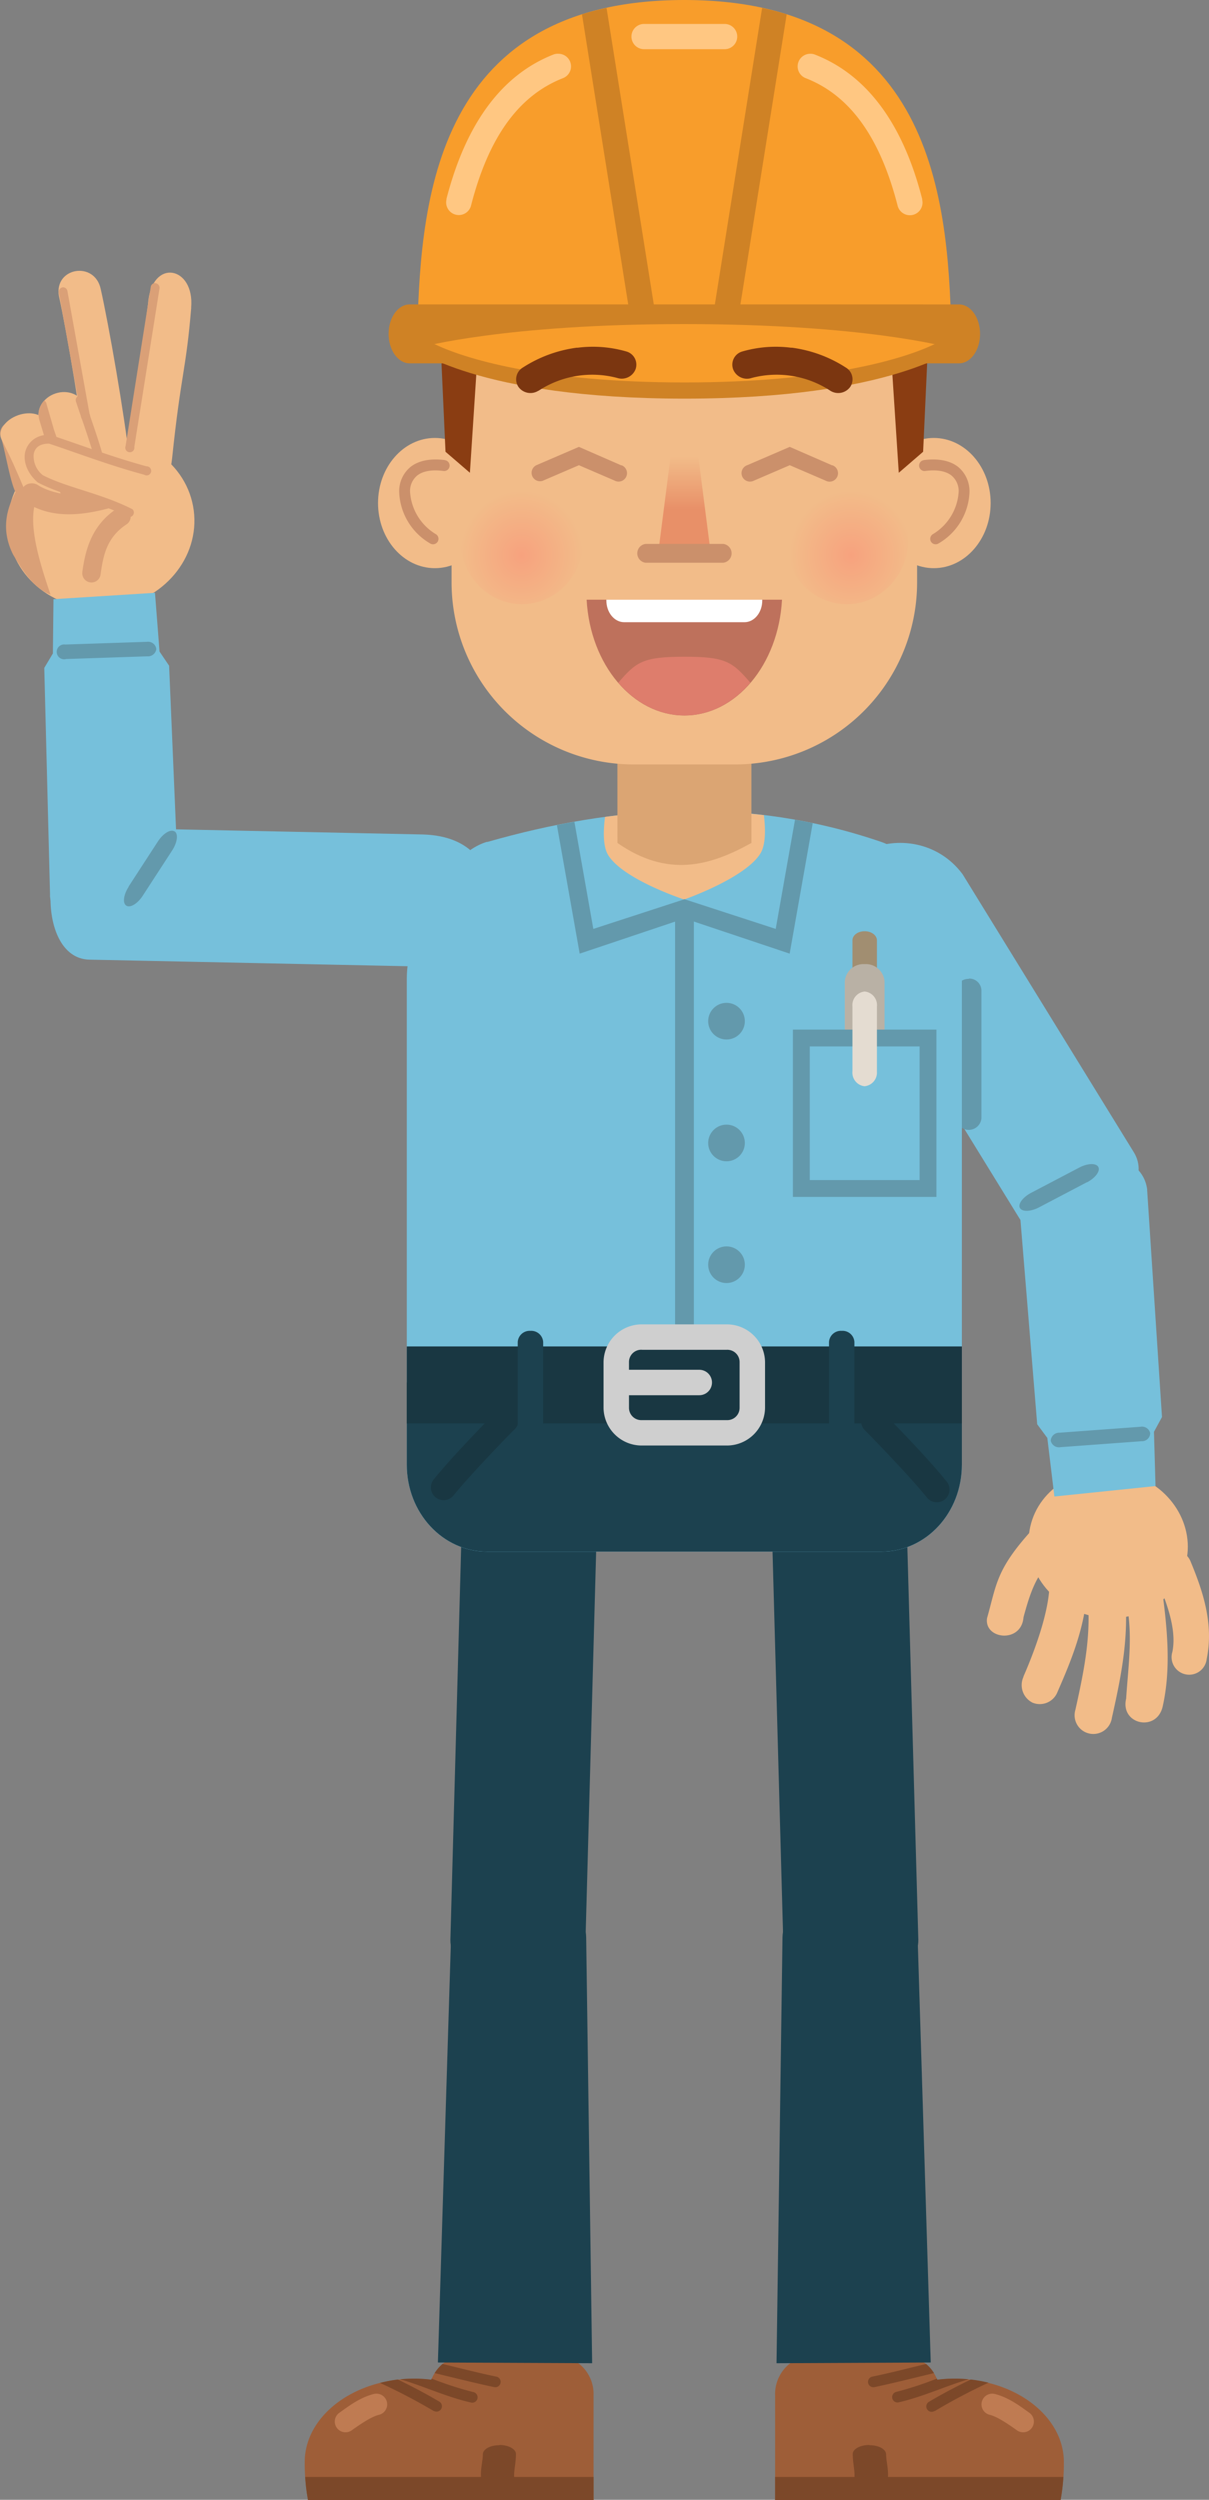 <svg id="Layer_1" data-name="Layer 1" xmlns="http://www.w3.org/2000/svg" xmlns:xlink="http://www.w3.org/1999/xlink" viewBox="0 0 265.16 548.2"><rect x="0" y="0" width="265.16" height="548.2" fill="#808080" stroke="none"/><defs><style>.cls-1{fill:#76c0db;}.cls-2{fill:#f2bc89;}.cls-3{fill:#daa077;}.cls-4{fill:#6399ac;}.cls-5{fill:#9e5e38;}.cls-6{fill:#7c4829;}.cls-7{fill:#bf7b52;}.cls-8{fill:#1c414f;}.cls-9{fill:#dba573;}.cls-10{fill:#193742;}.cls-11{fill:#cfcfcf;}.cls-12{fill:#a18e71;}.cls-13{fill:#b9b1a5;}.cls-14{fill:#e4dcd1;}.cls-15{fill:#cb906b;}.cls-16{fill:url(#radial-gradient);}.cls-17{fill:url(#radial-gradient-2);}.cls-18{fill:url(#linear-gradient);}.cls-19{fill:#be715c;}.cls-20{fill:#de7d6c;}.cls-21{fill:#fff;}.cls-22{fill:#8a3d12;}.cls-23{fill:#f89d2b;}.cls-24{fill:#cf8225;}.cls-25{fill:#ffc782;}.cls-26{fill:#7b3610;}</style><radialGradient id="radial-gradient" cx="482.04" cy="956.58" r="13.29" gradientTransform="matrix(1.02, 0, 0, -1.07, -305.02, 1145.32)" gradientUnits="userSpaceOnUse"><stop offset="0" stop-color="#f7a27e"/><stop offset="1" stop-color="#f2bc89"/></radialGradient><radialGradient id="radial-gradient-2" cx="36.67" cy="956.58" r="13.29" gradientTransform="translate(151.8 1145.32) rotate(180) scale(1.02 1.07)" xlink:href="#radial-gradient"/><linearGradient id="linear-gradient" x1="2682.12" y1="2251.63" x2="2682.12" y2="2263.25" gradientTransform="matrix(1, 0, 0, -1, -1780.83, 2661.34)" gradientUnits="userSpaceOnUse"><stop offset="0" stop-color="#e89068"/><stop offset="1" stop-color="#f2bc89"/></linearGradient></defs><g id="g34441"><path id="path20000" class="cls-1" d="M842.47,509.93l-71.63-1.48c-12.36-.21-10.88-29.24,1.48-28.94L844,481C865.93,481.65,860.39,508.69,842.47,509.93Z" transform="translate(-751.2 -298)"/><g id="g20002"><ellipse id="ellipse20004" class="cls-2" cx="773.39" cy="412.56" rx="20.49" ry="18.88" transform="translate(-798.07 -194.5) rotate(-7.43)"/><path id="path20006" class="cls-3" d="M755.89,391.84a1.84,1.84,0,0,1,.17.38c.92,2.47,2.31,10.62,3.32,12.32a2.47,2.47,0,0,1,.08,2.4c-2.55,5,.34,14.19,2.83,21.47-4-1.53-6.47-5.93-8.2-8.76-2.79-5.53-1.36-10.19.52-13.71-1.24-2.39-2.41-9.84-3.21-12a2.49,2.49,0,0,1,4.49-2.12Z" transform="translate(-751.2 -298)"/><path id="path20008" class="cls-2" d="M793.14,365.48c-1.14,13.83-2.26,14.48-4.19,33-1.23,12-11.55,12-10.28,0s3.29-20.35,5-33.85c.74-10.16,10.28-8.29,9.45.87Z" transform="translate(-751.2 -298)"/><path id="path20010" class="cls-2" d="M773.3,361.43c1.7,7.51,5.27,27.83,6.32,37.76.71,6.44-8.66,8.21-9.32,1.76-1-9.93-4.47-30.3-6.17-38C763,356.64,772,355.12,773.3,361.43Z" transform="translate(-751.2 -298)"/><path id="path20012" class="cls-2" d="M769.75,387c2,6.62,2.46,8.13,4.8,17.07.61,2.39-1.14,5-3.91,5.74s-5.48-.52-6.11-2.89c-2.34-8.93-2.67-10.16-4.71-16.74-.76-2.35.83-5,3.56-5.9s5.57.26,6.34,2.61Z" transform="translate(-751.2 -298)"/><path id="path20014" class="cls-2" d="M761.2,390.45c2.45,5,2.95,6.11,5.83,12.87.75,1.82-.83,4.12-3.52,5.14s-5.42.38-6.21-1.39c-2.88-6.76-3.28-7.7-5.72-12.63-.91-1.75.5-4.09,3.14-5.21s5.52-.62,6.43,1.13Z" transform="translate(-751.2 -298)"/><path id="path20016" class="cls-3" d="M761.38,386.51l1.57,5.43v0l0,.05c1.94,5.67,4.16,11.4,5.44,17.42a1.06,1.06,0,0,1,0,.56,4.55,4.55,0,0,1-3.42-2.06l-2.13-7.4c-.92-3.39-1.67-6.06-3-10.38a4.38,4.38,0,0,1,1.06-4.29,1.11,1.11,0,0,1,.49.64Z" transform="translate(-751.2 -298)"/><path id="path20018" class="cls-3" d="M758,404a2.45,2.45,0,0,1,1.55.4c2.87,1.84,8,2.71,13.48,2.08,1-.12,2.2-.19,3.26-.43a2,2,0,0,1-.23,3.14c-6.68,1.9-13.27,2.63-18.92-.85-2-1.28-1.54-4.16.86-4.34Z" transform="translate(-751.2 -298)"/><path id="path20020" class="cls-3" d="M779.62,410.38a2,2,0,0,1-.7,2.63c-4.31,2.87-5.07,6.75-5.66,10.94a2,2,0,0,1-4-.45s0-.07,0-.11c.62-4.39,1.83-10,7.42-13.75a2,2,0,0,1,2.82.52,2.53,2.53,0,0,1,.13.22Z" transform="translate(-751.2 -298)"/><path id="path20022" class="cls-3" d="M768.76,384.76a1,1,0,0,1,.91.67c2,6.1,5.45,14.62,6,22.68a1,1,0,0,1-1.91.13c-.52-7.6-3.88-16-5.91-22.21a1,1,0,0,1,.59-1.22,1.06,1.06,0,0,1,.31-.05Z" transform="translate(-751.2 -298)"/><path id="path20024" class="cls-2" d="M762.42,394.63,789,403.52c5,1.4,2.27,10.64-2.67,9l-25.94-9.76c-3.44-3.74-2.81-8.75,2-8.15Z" transform="translate(-751.2 -298)"/><path id="path20026" class="cls-3" d="M761.64,393.4a.88.88,0,0,1,.42.08.89.89,0,0,1,.51,0c6.23,2.07,13.39,4.78,20.75,6.78a1,1,0,1,1-.5,1.84c-7.48-2-14.68-4.76-20.85-6.81l-.09,0h0a.47.47,0,0,1-.17,0c-2,.08-2.88,1-3.12,2.31a5.32,5.32,0,0,0,2,4.61c5.34,2.75,12.89,4,19.67,7.47a1,1,0,0,1-.86,1.7c-6.48-3.29-14-4.51-19.82-7.53a.8.8,0,0,1-.19-.13c-2.15-1.92-3.09-4.35-2.7-6.46a4.93,4.93,0,0,1,4.93-3.87Z" transform="translate(-751.2 -298)"/><path id="path20028" class="cls-3" d="M785.19,360.1a1,1,0,0,1,1,.93.61.61,0,0,1,0,.19L780.66,396a1,1,0,1,1-1.9-.22.17.17,0,0,0,0-.07l5.51-34.82a1,1,0,0,1,.91-.82Z" transform="translate(-751.2 -298)"/><path id="path20030" class="cls-3" d="M765.07,361a1,1,0,0,1,.91.78l4.86,27a1,1,0,1,1-1.87.36l-4.86-27A1,1,0,0,1,765.07,361Z" transform="translate(-751.2 -298)"/></g><path id="path20032" class="cls-1" d="M762.18,494.39l-1.27-49.92,1.89-3.17.13-11.9L785.19,428l1,12.89,2.1,3.1,2.07,48.92c-2.37,11.39-27.2,13.7-28.21,1.49Z" transform="translate(-751.2 -298)"/><path id="path20034" class="cls-4" d="M789.52,480.33c.83.58.57,2.45-.58,4.2l-6.4,9.85c-1.13,1.77-2.75,2.77-3.62,2.24s-.65-2.37.49-4.14l0-.07,6.4-9.85c1.13-1.76,2.75-2.77,3.62-2.25l0,0Z" transform="translate(-751.2 -298)"/><path id="path20036" class="cls-4" d="M785.49,440.3a1.85,1.85,0,0,1-2,1.63l-17.77.59a1.63,1.63,0,1,1-.22-3.18h.15l17.76-.59a1.82,1.82,0,0,1,2.06,1.5v.05Z" transform="translate(-751.2 -298)"/><g id="g19454"><path id="path19456" class="cls-5" d="M929.42,814.5a8.5,8.5,0,0,0-8.22,8.79V846a1,1,0,0,0,0,.24h62.61a44.32,44.32,0,0,0,.72-8.3c0-10.1-10.74-18.28-24-18.28a29.74,29.74,0,0,0-3.78.24,8.22,8.22,0,0,0-7.57-5.36h-19.8Z" transform="translate(-751.2 -298)"/><path id="path19458" class="cls-6" d="M921.2,841.15V846a1,1,0,0,0,0,.24h62.61a39.67,39.67,0,0,0,.61-5.05H921.2Z" transform="translate(-751.2 -298)"/><path id="path19460" class="cls-6" d="M954.33,816.41c-3.93.94-8,2-11.82,2.78a1.17,1.17,0,1,0,.48,2.3h0c4.32-.91,8.8-2.06,13.06-3.07a8.52,8.52,0,0,0-1.72-2Zm6.23,3.21a29.74,29.74,0,0,0-3.78.24l-.1-.24a73.32,73.32,0,0,1-9,2.94,1.18,1.18,0,0,0,.53,2.29c5.42-1.24,10.45-3.62,15.41-5.08a29.88,29.88,0,0,0-3-.15Zm3.55.2c-3.08,1.5-6.16,3.1-9.1,4.85a1.18,1.18,0,1,0,1.13,2.07l.08,0A128.22,128.22,0,0,1,968,820.52,30.52,30.52,0,0,0,964.11,819.82Z" transform="translate(-751.2 -298)"/><path id="path19462" class="cls-7" d="M968.76,822.93a2.35,2.35,0,0,0-.47,4.64c1.71.43,4.09,2.07,5.94,3.39a2.35,2.35,0,0,0,2.74-3.83h0c-1.79-1.27-4.39-3.32-7.52-4.12A2.29,2.29,0,0,0,968.76,822.93Z" transform="translate(-751.2 -298)"/><path id="path19464" class="cls-6" d="M941.83,834.18c-2,0-3.64.92-3.61,2,0,2.17.61,4,.33,5.48-.23,1.09,1.21,2.08,3.22,2.2s3.82-.65,4.06-1.74v0c.43-2.24-.29-4.21-.29-5.89,0-1.1-1.58-2-3.6-2Z" transform="translate(-751.2 -298)"/></g><g id="g19466"><path id="path19468" class="cls-5" d="M873.16,814.5a8.5,8.5,0,0,1,8.22,8.79V846a1,1,0,0,1,0,.24H818.75a44.32,44.32,0,0,1-.72-8.3c0-10.1,10.74-18.28,24-18.28a29.7,29.7,0,0,1,3.77.24,8.23,8.23,0,0,1,7.57-5.36h19.8Z" transform="translate(-751.2 -298)"/><path id="path19470" class="cls-6" d="M881.38,841.15V846a1,1,0,0,1,0,.24H818.75a39.67,39.67,0,0,1-.61-5.05h63.24Z" transform="translate(-751.2 -298)"/><path id="path19472" class="cls-6" d="M848.25,816.41c3.93.94,8,2,11.82,2.78a1.17,1.17,0,0,1-.48,2.3h0c-4.32-.91-8.8-2.06-13.06-3.07a8.52,8.52,0,0,1,1.72-2ZM842,819.62a29.74,29.74,0,0,1,3.78.24l.1-.24a73.87,73.87,0,0,0,9.05,2.94,1.18,1.18,0,1,1-.53,2.29C849,823.61,844,821.23,839,819.77a29.88,29.88,0,0,1,3-.15Zm-3.55.2c3.08,1.5,6.16,3.1,9.1,4.85a1.18,1.18,0,0,1-1.13,2.07l-.08,0a128.22,128.22,0,0,0-11.79-6.17A30.52,30.52,0,0,1,838.47,819.82Z" transform="translate(-751.2 -298)"/><path id="path19474" class="cls-7" d="M833.83,822.93a2.35,2.35,0,0,1,.46,4.64c-1.71.43-4.09,2.07-5.94,3.39a2.35,2.35,0,0,1-2.74-3.83h0c1.8-1.27,4.39-3.32,7.52-4.12A2.32,2.32,0,0,1,833.83,822.93Z" transform="translate(-751.2 -298)"/><path id="path19476" class="cls-6" d="M860.75,834.18c2,0,3.64.92,3.61,2,0,2.17-.61,4-.33,5.48.23,1.09-1.21,2.08-3.22,2.2s-3.82-.65-4-1.74a.11.11,0,0,1,0,0c-.42-2.24.29-4.21.29-5.89,0-1.1,1.58-2,3.6-2Z" transform="translate(-751.2 -298)"/></g><path id="path19494" class="cls-8" d="M934.73,620.24c-8.17.31-14.57,5.06-14.3,10.63L923,724.25c3.21,14.88,29.65,10.73,29.61-.81L950,630.06c0-5.69-7-10.14-15.31-9.82Z" transform="translate(-751.2 -298)"/><path id="path19496" class="cls-8" d="M922.82,722.83l-1.31,93.42,33.82-.16-2.88-93.4c-1.78-15.05-29.41-11.74-29.63.14Z" transform="translate(-751.2 -298)"/><path id="path19498" class="cls-8" d="M867.85,620.24c8.17.31,14.57,5.06,14.3,10.63l-2.56,93.38c-3.21,14.88-29.65,10.73-29.61-.81l2.56-93.38c0-5.69,7-10.14,15.31-9.82Z" transform="translate(-751.2 -298)"/><path id="path19500" class="cls-8" d="M879.76,722.83l1.31,93.42-33.83-.16,2.89-93.4c1.78-15.05,29.41-11.74,29.63.14Z" transform="translate(-751.2 -298)"/><g id="g19897"><g id="g19504"><path id="path19506" class="cls-2" d="M981.44,632.34a4,4,0,0,1,2,6.6c-4.7,3.26-6.24,8.12-7.76,13.71-.44,5.8-8.68,4.88-8,.21,2.1-7.36,1.92-10.57,9.76-19.24A4,4,0,0,1,981.44,632.34Z" transform="translate(-751.2 -298)"/><ellipse id="ellipse19508" class="cls-2" cx="994.21" cy="636.58" rx="16.15" ry="17.52" transform="translate(-594.35 1170.77) rotate(-77.45)"/><path id="path19510" class="cls-2" d="M994.52,642.23A4.09,4.09,0,0,1,997.8,646c1.18,10.58-.6,19.08-2.74,28.73a4.11,4.11,0,1,1-8-1.78c2.13-9.55,3.55-17,2.58-25.72A4.34,4.34,0,0,1,994.52,642.23Z" transform="translate(-751.2 -298)"/><path id="path19512" class="cls-2" d="M987.66,639.1a4.2,4.2,0,0,1,1.79,3.07c1.14,9.88-3.44,20.25-6.32,26.88a4.17,4.17,0,0,1-5.46,2.35,4.32,4.32,0,0,1-2-5.67l0-.08c2.79-6.39,6.32-16.12,5.62-22.15a4.47,4.47,0,0,1,3.53-5,3.85,3.85,0,0,1,2.86.6Z" transform="translate(-751.2 -298)"/><path id="path19514" class="cls-2" d="M1003.28,642.4a4,4,0,0,1,2.59,2.88c1.29,9.09,2.28,18.37.32,27-1.34,5.65-9.35,3.87-8-1.78.47-7.53,1.68-14.75-.28-22.6-.93-3.36,2.21-6.56,5.38-5.47Z" transform="translate(-751.2 -298)"/><path id="path19516" class="cls-2" d="M1010.18,638.23a4.07,4.07,0,0,1,2.15,2.22c2.51,6.06,5.16,13.47,3.52,21.38a3.86,3.86,0,1,1-7.52-1.58c1-4.94-1.25-10.81-3.59-16.44a4.21,4.21,0,0,1,5.44-5.58Z" transform="translate(-751.2 -298)"/></g><path id="path19518" class="cls-1" d="M962.29,489.67l37.57,61c6.53,10.51-18.67,25-25.12,14.45l-37.57-61c-11.36-18.83,14.36-28.83,25.12-14.44Z" transform="translate(-751.2 -298)"/><path id="path19520" class="cls-1" d="M1002.79,558.92l3.26,49.83-1.76,3.25.34,11.89-22.18,2.29-1.55-12.84-2.22-3-4-48.8c1.92-11.48,26.64-14.78,28.13-2.62Z" transform="translate(-751.2 -298)"/><path id="path19522" class="cls-4" d="M974.87,562.91c-.45-.9.7-2.42,2.56-3.37l10.41-5.46c1.85-1,3.75-1.06,4.24-.18s-.6,2.39-2.45,3.37l-.07,0-10.4,5.46c-1.85,1-3.76,1.07-4.26.19l0-.05Z" transform="translate(-751.2 -298)"/><path id="path19524" class="cls-4" d="M981.65,613.9a1.86,1.86,0,0,1,1.92-1.71l17.73-1.3a1.85,1.85,0,0,1,2.16,1.38,1.8,1.8,0,0,1-1.81,1.79h-.15l-17.72,1.3a1.84,1.84,0,0,1-2.13-1.42v-.05Z" transform="translate(-751.2 -298)"/><path id="path19526" class="cls-4" d="M963.72,512.6a2.66,2.66,0,0,1,2.73,2.6v28a2.78,2.78,0,0,1-5.54.07v-28a2.66,2.66,0,0,1,2.73-2.6Z" transform="translate(-751.2 -298)"/></g><path id="path19528" class="cls-1" d="M858.05,482.65c28.35-8.11,57.06-10.08,86.48,0,9.24,3.17,17.63,19.38,17.63,30V619.19c0,10.58-7.86,19.09-17.63,19.09H858.05c-9.77,0-17.63-8.51-17.63-19.09V512.6c0-10.57,8.24-27.26,17.63-30Z" transform="translate(-751.2 -298)"/><path id="path19530" class="cls-2" d="M900.89,475.83a145.86,145.86,0,0,0-17,1.32c-.35,2.79-.52,6.36.68,8.34,3.26,5.38,16.68,9.77,16.68,9.77s13.49-4.7,16.77-10.17c1.18-2,1.05-5.53.72-8.33A131.2,131.2,0,0,0,900.89,475.83Z" transform="translate(-751.2 -298)"/><path id="path19532" class="cls-4" d="M925.56,477.78l-4.23,23.93-20-6.51-20,6.51-4.15-23.49c-1.28.23-2.56.46-3.84.72l5,28.19,23-7.72,23.05,7.72,5.06-28.62c-1.28-.26-2.57-.51-3.84-.73Z" transform="translate(-751.2 -298)"/><path id="path19534" class="cls-9" d="M886.6,452.05H916v30.81c-9,5-18.3,7.72-29.38,0Z" transform="translate(-751.2 -298)"/><path id="path19536" class="cls-4" d="M901.26,496c-1.15,0-2.06,1.29-2,2.83V605.16c0,1.54.9,2.81,2,2.84s2.1-1.2,2.12-2.74V498.78c0-1.54-.9-2.81-2-2.83Z" transform="translate(-751.2 -298)"/><path id="path19538" class="cls-8" d="M840.42,601.18v18c0,10.58,7.86,19.09,17.63,19.09h86.48c9.77,0,17.63-8.51,17.63-19.09v-18Z" transform="translate(-751.2 -298)"/><path id="path19540" class="cls-10" d="M942.93,606.9a2.78,2.78,0,0,1,1.92.84c2.33,2.33,9.82,10,13.84,15a2.79,2.79,0,1,1-4.26,3.59l-.06-.08c-3.66-4.5-11.28-12.39-13.46-14.58a2.78,2.78,0,0,1,2-4.78Z" transform="translate(-751.2 -298)"/><path id="path19542" class="cls-10" d="M862.08,606.61a2.84,2.84,0,0,0-1.92.85c-2.33,2.33-9.82,10-13.85,15a2.79,2.79,0,0,0,4.26,3.6l.07-.08c3.66-4.51,11.28-12.4,13.46-14.58a2.78,2.78,0,0,0,.06-3.94,2.81,2.81,0,0,0-2.08-.85Z" transform="translate(-751.2 -298)"/><path id="path19544" class="cls-10" d="M840.42,593.27v16.89H962.16V593.27Z" transform="translate(-751.2 -298)"/><path id="path19546" class="cls-11" d="M892,588.43a8.38,8.38,0,0,0-8.43,8.23v10.11A8.37,8.37,0,0,0,892,615h18.56a8.37,8.37,0,0,0,8.43-8.23V596.66a8.38,8.38,0,0,0-8.43-8.23Zm0,5.58h18.56a2.69,2.69,0,0,1,2.85,2.65v10.11a2.7,2.7,0,0,1-2.85,2.66H892a2.7,2.7,0,0,1-2.85-2.66V596.66A2.69,2.69,0,0,1,892,594Z" transform="translate(-751.2 -298)"/><path id="path19548" class="cls-8" d="M867.5,589.85a2.62,2.62,0,0,0-2.75,2.46V610.9a2.82,2.82,0,0,0,5.58.06V592.31a2.62,2.62,0,0,0-2.75-2.46Z" transform="translate(-751.2 -298)"/><path id="path19550" class="cls-8" d="M935.76,589.85a2.61,2.61,0,0,0-2.74,2.46V610.9a2.81,2.81,0,0,0,5.57.06V592.31a2.6,2.6,0,0,0-2.74-2.46Z" transform="translate(-751.2 -298)"/><path id="path19552" class="cls-11" d="M887.45,598.39a2.79,2.79,0,0,0-.09,5.58h17.16a2.79,2.79,0,0,0,.09-5.58H887.45Z" transform="translate(-751.2 -298)"/><g id="g19554"><path id="path19556" class="cls-12" d="M940.8,502.22c-1.48,0-2.66.91-2.64,2v8.56c0,1.09,1.16,2,2.64,2s2.7-.85,2.73-1.94v-8.62c0-1.08-1.17-2-2.65-2Z" transform="translate(-751.2 -298)"/><path id="path19558" class="cls-13" d="M940.78,509.43a4.1,4.1,0,0,0-4.3,3.87v10.35a4.09,4.09,0,0,0,4.29,3.87,4.14,4.14,0,0,0,4.43-3.75V513.3a4.09,4.09,0,0,0-4.3-3.87Z" transform="translate(-751.2 -298)"/><path id="path19560" class="cls-4" d="M925.1,523.79v36.69h31.48V523.79Zm3.7,3.69h24.09v29.31H928.8Z" transform="translate(-751.2 -298)"/><path id="path19562" class="cls-14" d="M940.8,515.44a3,3,0,0,0-2.64,3.3v14.17a3,3,0,0,0,2.64,3.3,3,3,0,0,0,2.73-3.2V518.74a3,3,0,0,0-2.65-3.3Z" transform="translate(-751.2 -298)"/></g><g id="g19632"><circle id="circle19634" class="cls-4" cx="159.34" cy="223.94" r="4.02"/><circle id="circle19636" class="cls-4" cx="159.34" cy="250.65" r="4.02"/><circle id="circle19638" class="cls-4" cx="159.34" cy="277.35" r="4.02"/></g><g id="g45743"><g id="g45745"><g id="g45747"><ellipse id="ellipse45749" class="cls-2" cx="204.8" cy="110.32" rx="12.47" ry="14.28"/><path id="path45751" class="cls-15" d="M953.84,398.89c3.28-.41,5.8.16,7.51,1.51a6.94,6.94,0,0,1,2.48,5.53A13.61,13.61,0,0,1,957,417.2a1.19,1.19,0,0,1-1.63-.44,1.21,1.21,0,0,1,.45-1.63,11.68,11.68,0,0,0,5.63-9.19,4.42,4.42,0,0,0-1.57-3.66c-1.07-.85-2.87-1.37-5.73-1a1.19,1.19,0,0,1-.36-2.36Z" transform="translate(-751.2 -298)"/></g><g id="g45753"><ellipse id="ellipse45755" class="cls-2" cx="95.38" cy="110.32" rx="12.47" ry="14.28"/><path id="path45757" class="cls-15" d="M848.74,398.89c-3.28-.41-5.8.16-7.51,1.51a6.91,6.91,0,0,0-2.48,5.53,13.62,13.62,0,0,0,6.83,11.27,1.19,1.19,0,0,0,1.19-2.07,11.68,11.68,0,0,1-5.63-9.19,4.39,4.39,0,0,1,1.57-3.66c1.07-.85,2.87-1.37,5.73-1a1.19,1.19,0,0,0,.36-2.36Z" transform="translate(-751.2 -298)"/></g></g><path id="path45759" class="cls-2" d="M890.24,355.09h22.1c22.17,0,40,8.73,40,30.9v39.65a39.93,39.93,0,0,1-40,40h-22.1a39.93,39.93,0,0,1-40-40V386C850.22,363.82,868.07,355.09,890.24,355.09Z" transform="translate(-751.2 -298)"/><g id="g45761"><ellipse id="ellipse45763" class="cls-16" cx="185.7" cy="118.23" rx="13.53" ry="14.27"/><ellipse id="ellipse45765" class="cls-17" cx="114.47" cy="118.23" rx="13.53" ry="14.27"/></g><path id="path45767" class="cls-18" d="M898.75,394.42l-3.12,24.28H907l-3.12-24.28Z" transform="translate(-751.2 -298)"/><path id="path45769" class="cls-15" d="M892.8,417.28a2.08,2.08,0,0,0,0,4.13h17a2.08,2.08,0,0,0,.05-4.13h-17Z" transform="translate(-751.2 -298)"/><g id="g45771"><path id="path45773" class="cls-19" d="M879.86,429.51c.78,14.3,10.14,25.39,21.44,25.4s20.64-11.11,21.41-25.4Z" transform="translate(-751.2 -298)"/><path id="path45775" class="cls-20" d="M886.8,447.72c4,4.61,9.13,7.17,14.5,7.18s10.52-2.58,14.47-7.18c-3.95-4.6-5.41-5.71-14.49-5.7S890.75,443.13,886.8,447.72Z" transform="translate(-751.2 -298)"/><path id="path45777" class="cls-21" d="M884.19,429.51v.17c0,2.64,1.75,4.77,3.91,4.77h26.37c2.17,0,3.91-2.13,3.91-4.77v-.17Z" transform="translate(-751.2 -298)"/></g><g id="g45779"><path id="path45781" class="cls-15" d="M878.17,396l-9.29,4a1.85,1.85,0,0,0,1.35,3.44l.11-.05,7.83-3.37,7.82,3.37a1.85,1.85,0,1,0,1.58-3.34l-.12,0Z" transform="translate(-751.2 -298)"/><path id="path45783" class="cls-15" d="M924.41,396l-9.28,4a1.85,1.85,0,1,0,1.34,3.44l.12-.05,7.82-3.37,7.83,3.37a1.85,1.85,0,1,0,1.57-3.34l-.11,0Z" transform="translate(-751.2 -298)"/></g><path id="path45785" class="cls-22" d="M876.73,329.47c-15.41,0-30.37,11.58-29.66,27.13l1.84,40.47,5.35,4.61,1.85-28.41s5.45-10.12,11.48-12.1c10.73-3.53,33.7,3.25,33.7,3.25s23-6.78,33.69-3.25c6,2,11.49,12.1,11.49,12.1l1.85,28.41,5.34-4.61,1.85-40.47c.71-15.55-14.26-27.13-29.67-27.13Z" transform="translate(-751.2 -298)"/><g id="g45787"><path id="path45789" class="cls-23" d="M901.28,298c-56,0-58,46.25-58.59,75.21h117.2C959.34,344.25,957.28,298,901.28,298Z" transform="translate(-751.2 -298)"/><path id="path45791" class="cls-24" d="M884.23,299.74c-1.87.4-3.69.86-5.39,1.4L889.5,368a2.77,2.77,0,0,0,5.47-.87Zm34.12,0L907.61,367.1a2.77,2.77,0,0,0,5.47.87l10.66-66.83C922,300.6,920.22,300.14,918.35,299.74Z" transform="translate(-751.2 -298)"/><path id="path45793" class="cls-24" d="M841.11,364.76c-2.55-.05-4.65,2.8-4.68,6.37s2,6.5,4.55,6.55H961.47c2.55.05,4.65-2.8,4.68-6.37s-2-6.5-4.55-6.55H841.11Z" transform="translate(-751.2 -298)"/><path id="path45795" class="cls-23" d="M843.49,374.15s18.25-5.08,57.8-5.08,57.8,5.08,57.8,5.08-12.12,10.66-57.8,10.66S843.49,374.15,843.49,374.15Z" transform="translate(-751.2 -298)"/><g id="g45797"><path id="path45799" class="cls-25" d="M928.86,309.79a2.77,2.77,0,0,0-.93,5.36c9.82,3.83,16.32,13.15,20.12,27.89a2.77,2.77,0,0,0,5.41-1.22,1.24,1.24,0,0,1,0-.16c-4-15.7-11.57-27-23.48-31.67A2.69,2.69,0,0,0,928.86,309.79Z" transform="translate(-751.2 -298)"/><path id="path45801" class="cls-25" d="M873.72,309.79a2.77,2.77,0,0,1,.93,5.36C864.83,319,858.32,328.3,854.53,343a2.77,2.77,0,0,1-5.41-1.22,1.24,1.24,0,0,0,0-.16c4.05-15.7,11.57-27,23.48-31.67A2.66,2.66,0,0,1,873.72,309.79Z" transform="translate(-751.2 -298)"/></g><path id="path45803" class="cls-25" d="M892.5,303.25a2.77,2.77,0,0,0-.08,5.54h17.66a2.77,2.77,0,0,0,.08-5.54H892.5Z" transform="translate(-751.2 -298)"/><path id="path45805" class="cls-24" d="M846,373.22c-2.81.58-4.3,1-4.3,1s14,11.2,59.64,11.2,59.64-11.2,59.64-11.2-1.49-.42-4.3-1c-6.83,3.42-23.87,8.65-55.34,8.65s-48.51-5.23-55.34-8.65Z" transform="translate(-751.2 -298)"/></g><g id="g45807"><path id="path45809" class="cls-26" d="M877.83,374.23a28.7,28.7,0,0,0-11.94,4.36,3,3,0,0,0-1,4.23,3.24,3.24,0,0,0,4.38.87l.05,0a21.47,21.47,0,0,1,17.27-2.8,3.25,3.25,0,0,0,4-1.91,3,3,0,0,0-1.91-3.87l-.2-.06a26.49,26.49,0,0,0-10.71-.78Z" transform="translate(-751.2 -298)"/><path id="path45811" class="cls-26" d="M924.75,374.23a28.7,28.7,0,0,1,11.94,4.36,3,3,0,0,1,1,4.23,3.24,3.24,0,0,1-4.38.87l0,0a21.47,21.47,0,0,0-17.27-2.8,3.25,3.25,0,0,1-4.05-1.91,3,3,0,0,1,1.91-3.87l.2-.06a26.49,26.49,0,0,1,10.71-.78Z" transform="translate(-751.2 -298)"/></g></g></g></svg>